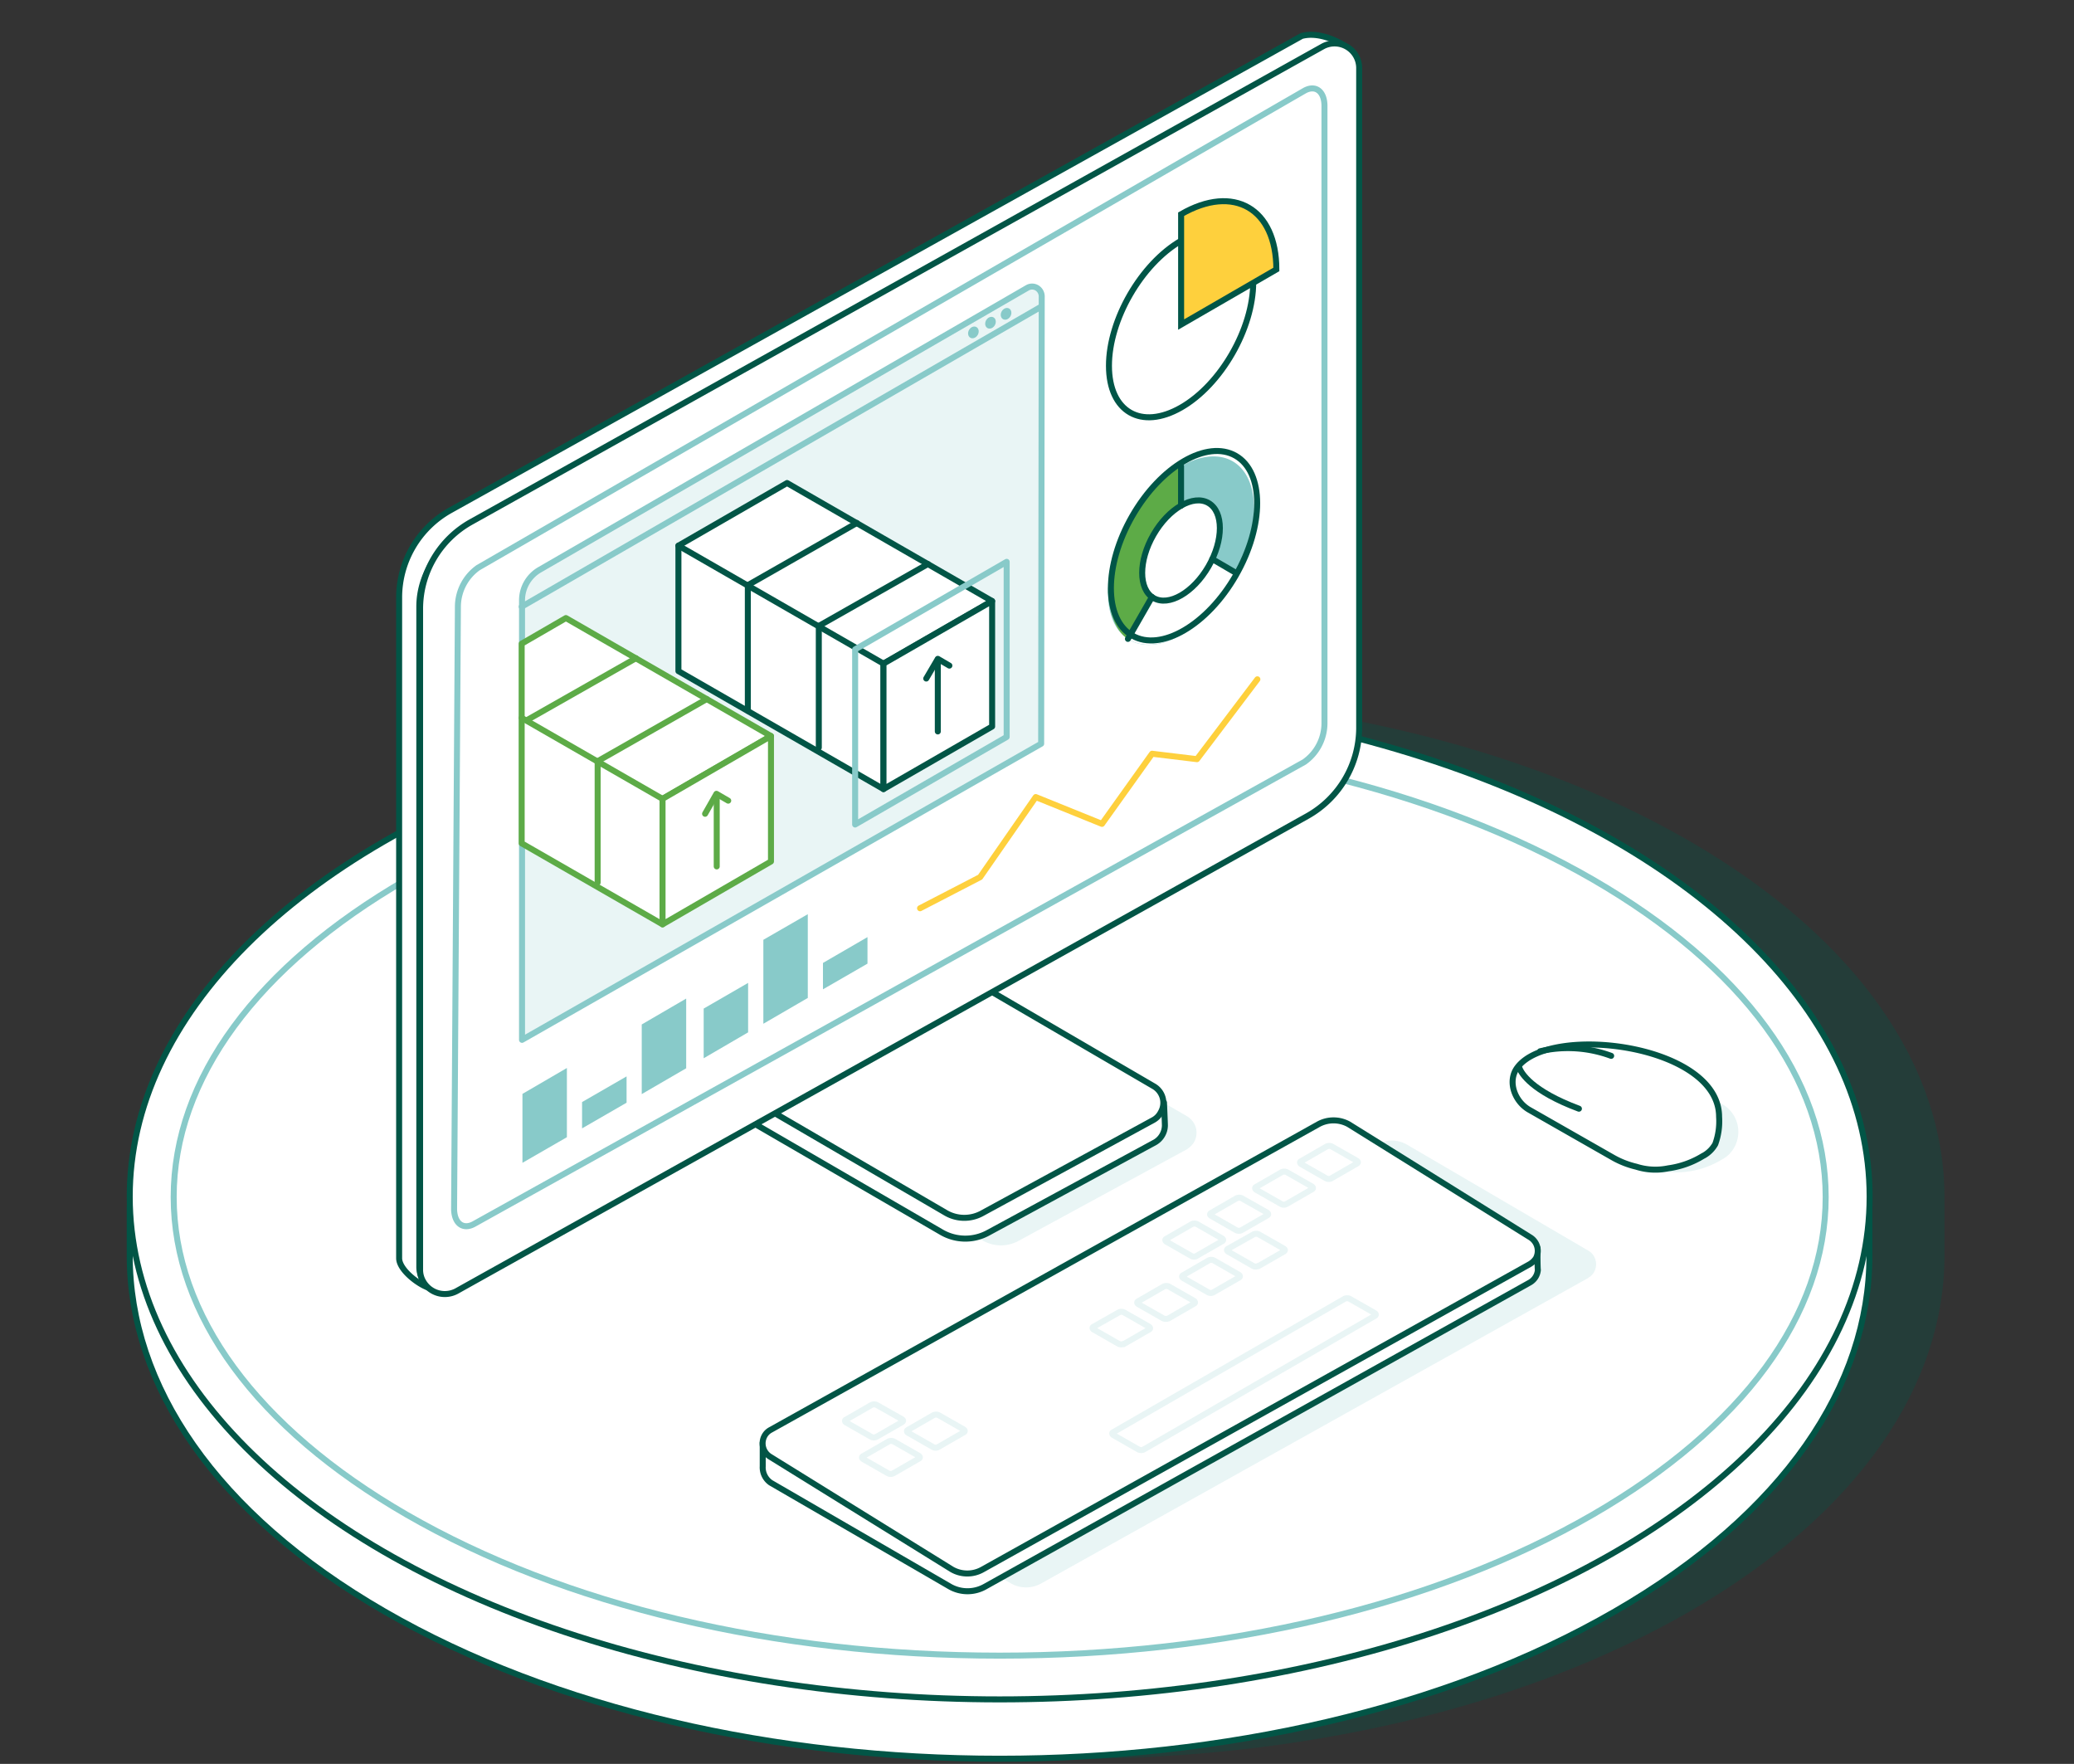 <?xml version="1.0" encoding="UTF-8"?> <svg xmlns="http://www.w3.org/2000/svg" id="Layer_2" data-name="Layer 2" viewBox="0 0 294 250"><rect x="0" y="0" width="294" height="250" fill="#333333" stroke="none"/><defs><style>.cls-1{fill:#025546;isolation:isolate;opacity:0.3;}.cls-12,.cls-15,.cls-2,.cls-8{fill:#fff;}.cls-2,.cls-5{stroke:#025546;}.cls-11,.cls-12,.cls-16,.cls-17,.cls-18,.cls-2,.cls-3,.cls-5,.cls-6,.cls-7,.cls-8,.cls-9{stroke-linecap:round;stroke-linejoin:round;}.cls-11,.cls-12,.cls-13,.cls-18,.cls-2,.cls-3,.cls-5,.cls-6,.cls-7,.cls-8,.cls-9{stroke-width:0.85px;}.cls-11,.cls-16,.cls-17,.cls-18,.cls-3,.cls-5,.cls-6,.cls-9{fill:none;}.cls-3,.cls-7{stroke:#88cac9;}.cls-4,.cls-7{fill:#e9f5f5;}.cls-6{stroke:#e9f5f5;}.cls-8,.cls-9{stroke:#5dab47;}.cls-10{fill:#88cac9;}.cls-11{stroke:#fed03d;}.cls-12,.cls-13,.cls-16,.cls-17,.cls-18{stroke:#005547;}.cls-13{fill:#fed03d;}.cls-14{fill:#5dab47;}.cls-16{stroke-width:0.85px;}.cls-17{stroke-width:0.85px;}</style></defs><g id="Industry-Page"><g id="Desktop---Industry---Manufacturing---2"><g id="Vapp-Manufacturing"><g id="Group"><path id="Path" class="cls-1" d="M239.47,119.19c-48.17-27.84-126.25-27.84-174.42,0C40.35,133.47,28.32,152.31,29,171v7c0,18.23,12,36.47,36.11,50.39,48.17,27.85,126.25,27.85,174.42,0,24.08-13.92,36.11-32.16,36.11-50.39v-8.42C275.61,151.35,263.55,133.12,239.47,119.19Z"></path><path id="Path-2" data-name="Path" class="cls-2" d="M18.39,171v7c0,18.23,12,36.46,36.11,50.39,48.17,27.84,126.25,27.84,174.42,0C253,214.49,265,196.26,265,178V169.6Z"></path><ellipse id="Oval" class="cls-2" cx="141.71" cy="169.6" rx="123.32" ry="71.26"></ellipse><path id="Path-3" data-name="Path" class="cls-3" d="M141.71,234.66c-31.87,0-61.74-7.11-84.09-20-21.29-12.31-33-28.3-33-45s11.74-32.7,33-45c22.38-12.93,52.22-20,84.09-20s61.74,7.1,84.09,20c21.29,12.32,33,28.3,33,45s-11.74,32.7-33,45C203.45,227.58,173.61,234.66,141.71,234.66Z"></path></g><g id="Group-2" data-name="Group"><g id="Path-4" data-name="Path"><path class="cls-2" d="M59.44,179.61V86c0-5.08,3.38-9.36,7.81-11.83l120-66.89a6.11,6.11,0,0,1,3.5-.71c-1-.7-3.82-2.12-6.23-1.47L63.81,72.34a14.16,14.16,0,0,0-7.23,12.35v93.64c0,1.7,2.92,3.86,4.37,4.24A3.76,3.76,0,0,1,59.44,179.61Z"></path><path class="cls-4" d="M168.26,162.89l-23.73,12.9a5.2,5.2,0,0,1-5.28,0L107.8,157.46a2.62,2.62,0,0,1-1.25-1.64,2.71,2.71,0,0,1,.26-2.06,2.61,2.61,0,0,1,1-1l23.73-12.89a5.08,5.08,0,0,1,5.24,0l31.45,18.32a2.83,2.83,0,0,1,1.29,1.64,2.76,2.76,0,0,1-.26,2.06,3.49,3.49,0,0,1-1,1Z"></path><path class="cls-2" d="M132.17,138.9a5.2,5.2,0,0,0-5.28,0l-24.6,10.23c-1.8,1-1.51,6.59.33,7.62l30.87,17.91a6.72,6.72,0,0,0,6.52.1l23.74-12.87a2.81,2.81,0,0,0,1.38-2.34c0-.45-.13-3.28-.13-3.28Z"></path><path class="cls-2" d="M163.55,158.71l-24.28,13.22a5.23,5.23,0,0,1-5.27-.07l-31.45-18.33a2.57,2.57,0,0,1-1.25-1.64,2.72,2.72,0,0,1,.25-2.06,2.66,2.66,0,0,1,1-1l24.28-13.22a5.42,5.42,0,0,1,5.24,0l31.45,18.33a2.73,2.73,0,0,1,1.29,1.64,2.68,2.68,0,0,1-.26,2.06A2.57,2.57,0,0,1,163.55,158.71Z"></path><path class="cls-2" d="M185.4,115.62,64.71,183A3.53,3.53,0,0,1,60,181.64a3.27,3.27,0,0,1-.45-1.71V86.26A14.1,14.1,0,0,1,66.74,74L187.46,6.61a3.49,3.49,0,0,1,5.21,3v93.64A14.37,14.37,0,0,1,185.4,115.62Z"></path></g><g id="Path-5" data-name="Path"><path class="cls-4" d="M244.33,164.21l-.19.1a12.48,12.48,0,0,1-12.7.23l-11.87-6.73a4.48,4.48,0,0,1-1.7-6.1,4.14,4.14,0,0,1,1.58-1.61l.19-.1a12.46,12.46,0,0,1,12.7-.22l11.8,6.72a4.51,4.51,0,0,1,1.71,6.11,4.23,4.23,0,0,1-1.52,1.6Z"></path><path class="cls-2" d="M215.1,151.29c4.7-6.27,28.59-3.22,28.59,7a9.43,9.43,0,0,1-.54,3.86,4.26,4.26,0,0,1-1.58,1.6l-.19.1a12.63,12.63,0,0,1-4.89,1.74,8.93,8.93,0,0,1-4.54-.23,12.49,12.49,0,0,1-3.28-1.28l-11.8-6.73C214.69,156.17,213.63,153.22,215.1,151.29Z"></path><path class="cls-5" d="M215.36,151.32c.29.8,1.74,3.31,8.46,5.82"></path><path class="cls-5" d="M228.39,149.65a17.65,17.65,0,0,0-10.07-.65"></path></g><g id="Path-6" data-name="Path"><path class="cls-4" d="M225.14,181.13l-77.59,43.32a4.33,4.33,0,0,1-4.31-.07l-25.69-15a2.09,2.09,0,0,1-1-1.35,2.22,2.22,0,0,1,1.06-2.51l77.59-43.32a4.29,4.29,0,0,1,4.31.07l25.66,15a2.11,2.11,0,0,1,1,1.32,2.17,2.17,0,0,1-.19,1.67,2,2,0,0,1-.84.84Z"></path><path class="cls-2" d="M217.94,176.89,191.15,163a4.38,4.38,0,0,0-4.31-.06l-78.72,41.55v3.34a2.64,2.64,0,0,0,1.13,2.32l25.4,14.72a5.06,5.06,0,0,0,5,0l77.15-43.06A2.27,2.27,0,0,0,218,180C217.94,179.62,217.94,176.89,217.94,176.89Z"></path><path class="cls-2" d="M216.85,179.17l-77.63,43.31a4.38,4.38,0,0,1-4.31-.06L109.22,206.5a2.22,2.22,0,0,1-.84-3,2.1,2.1,0,0,1,.84-.83l77.66-43.32a4.46,4.46,0,0,1,4.31,0l25.69,16a2.25,2.25,0,0,1,.84,3A2.67,2.67,0,0,1,216.85,179.17Z"></path></g><g id="Path-7" data-name="Path"><path class="cls-6" d="M188.73,167l3.63-2.09c.19-.12.16-.29-.06-.41l-3.51-2a.84.84,0,0,0-.74,0l-3.63,2.09c-.2.09-.16.29.06.42l3.51,2a.84.84,0,0,0,.74,0Z"></path><path class="cls-6" d="M182.36,170.65l3.63-2.09c.2-.1.16-.29-.06-.42l-3.51-2a.87.87,0,0,0-.74,0l-3.63,2.09c-.19.1-.16.29.06.42l3.51,2a.75.75,0,0,0,.74,0Z"></path><path class="cls-6" d="M176,174.35l3.64-2.09c.19-.1.16-.29-.07-.42l-3.54-2a.81.81,0,0,0-.74,0l-3.63,2.09c-.19.13-.16.29.07.42l3.5,2A.81.81,0,0,0,176,174.35Z"></path><path class="cls-6" d="M169.62,178l3.64-2.09c.19-.09.16-.29-.07-.41l-3.5-2a.84.84,0,0,0-.74,0l-3.63,2.09c-.2.09-.16.29.06.42l3.51,2a.73.73,0,0,0,.73,0Z"></path><path class="cls-6" d="M178.37,179.46l3.64-2.09c.19-.13.16-.29-.07-.42l-3.5-2a.88.88,0,0,0-.74,0L174.06,177c-.19.1-.16.29.07.42l3.5,2a.75.75,0,0,0,.74,0Z"></path><path class="cls-6" d="M172,183.16l3.64-2.09c.19-.1.16-.29-.07-.42l-3.5-2a.81.81,0,0,0-.74,0l-3.63,2.1c-.2.09-.17.28.06.41l3.5,2A.75.75,0,0,0,172,183.16Z"></path><path class="cls-6" d="M124.25,203.64l3.64-2.09c.19-.13.16-.29-.07-.42l-3.54-2a.84.84,0,0,0-.74,0l-3.63,2.09c-.19.09-.16.29.06.41l3.51,2a.73.73,0,0,0,.77,0Z"></path><path class="cls-6" d="M133,205.09l3.63-2.09c.19-.1.16-.29-.06-.42l-3.51-2a.87.87,0,0,0-.74,0l-3.63,2.09c-.19.1-.16.29.06.42l3.51,2a.75.75,0,0,0,.74,0Z"></path><path class="cls-6" d="M126.63,208.82l3.63-2.09c.2-.1.17-.29-.06-.42l-3.5-2a.88.88,0,0,0-.74,0l-3.64,2.09c-.19.1-.16.29.07.42l3.5,2a.83.83,0,0,0,.74,0Z"></path><path class="cls-6" d="M162.13,205.44,194.9,186.5c.19-.09.16-.29-.06-.41l-3.51-2a.84.84,0,0,0-.74,0L157.79,203c-.19.09-.16.29.07.42l3.5,2A.81.81,0,0,0,162.13,205.44Z"></path><path class="cls-6" d="M165.64,186.86l3.63-2.09c.19-.1.16-.29-.06-.42l-3.51-2a.84.84,0,0,0-.74,0l-3.63,2.09c-.19.1-.16.29.06.42l3.51,2A1,1,0,0,0,165.64,186.86Z"></path><path class="cls-6" d="M159.27,190.52l3.63-2.09c.2-.09.16-.29-.06-.42l-3.51-2a.82.82,0,0,0-.73,0L155,188.05c-.19.09-.16.29.07.41l3.5,2a.83.83,0,0,0,.74,0Z"></path></g></g><g id="Group-3" data-name="Group"><path id="Path-8" data-name="Path" class="cls-7" d="M147.59,105.41,74,147.38V85.06a5,5,0,0,1,2.51-4.31l69.1-39.94a1.34,1.34,0,0,1,1.39,0,1.42,1.42,0,0,1,.67,1.19Z"></path><g id="Path-9" data-name="Path"><polygon class="cls-2" points="125.24 94.06 125.24 111.84 96.17 95.12 96.17 77.34 111.57 68.46 140.64 85.19 125.24 94.06"></polygon><polygon class="cls-2" points="140.64 102.97 125.24 111.84 125.24 94.06 140.64 85.19 140.64 102.97"></polygon><line class="cls-5" x1="132.94" y1="103.67" x2="132.94" y2="93.47"></line><polyline class="cls-5" points="131.3 96.17 132.94 93.38 134.58 94.34"></polyline><line class="cls-5" x1="96.17" y1="77.34" x2="125.24" y2="94.06"></line><polyline class="cls-5" points="116.07 105.96 116.07 88.72 131.54 79.94"></polyline><polyline class="cls-5" points="106.01 100.75 106.01 82.94 121.47 74.12"></polyline></g><g id="Path-10" data-name="Path"><polygon class="cls-8" points="93.92 113.22 93.92 131.01 73.95 119.53 73.95 91.23 80.22 87.6 109.29 104.32 93.92 113.22"></polygon><polygon class="cls-8" points="109.29 122.1 93.92 131.01 93.92 113.22 109.29 104.32 109.29 122.1"></polygon><line class="cls-9" x1="101.6" y1="122.8" x2="101.6" y2="112.61"></line><polyline class="cls-9" points="99.95 115.34 101.56 112.51 103.23 113.48"></polyline><line class="cls-9" x1="73.95" y1="101.75" x2="93.92" y2="113.23"></line><polyline class="cls-9" points="84.72 125.09 84.72 107.89 100.19 99.08"></polyline><line class="cls-9" x1="74.69" y1="102.07" x2="90.15" y2="93.29"></line></g><g id="Path-11" data-name="Path"><polygon class="cls-10" points="106.05 146.32 99.75 149.99 99.75 142.95 106.05 139.31 106.05 146.32"></polygon><polygon class="cls-10" points="114.51 141.44 108.21 145.1 108.21 133.2 114.51 129.57 114.51 141.44"></polygon><polygon class="cls-10" points="122.97 136.58 116.66 140.22 116.66 136.48 122.97 132.82 122.97 136.58"></polygon><polygon class="cls-10" points="80.36 161.18 74.06 164.81 74.06 155.04 80.36 151.37 80.36 161.18"></polygon><polygon class="cls-10" points="88.82 156.29 82.51 159.93 82.51 156.2 88.82 152.56 88.82 156.29"></polygon><polygon class="cls-10" points="97.27 151.41 90.97 155.07 90.97 145.2 97.27 141.53 97.27 151.41"></polygon></g><polyline id="Path-12" data-name="Path" class="cls-11" points="130.42 128.73 138.94 124.32 146.82 112.97 156.21 116.77 163.31 106.83 169.68 107.6 178.24 96.28"></polyline><g id="Path-13" data-name="Path"><path class="cls-12" d="M167.43,34.12c-5.66,3.28-10.23,11.19-10.23,17.72s4.57,9.16,10.23,5.92S177.65,46.57,177.65,40,173.08,30.87,167.43,34.12Z"></path><path class="cls-13" d="M167.43,30.36V46l13.5-7.81C180.93,29.55,174.89,26.05,167.43,30.36Z"></path></g><path id="Path-14" data-name="Path" class="cls-3" d="M184.89,108,67.23,173.46c-1.58.9-2.86-.07-2.86-2.16l.54-85.4a6.82,6.82,0,0,1,2.87-5.44L184.89,12.87c1.58-.9,2.86.06,2.86,2.15v87.53A6.73,6.73,0,0,1,184.89,108Z"></path><path id="Shape" class="cls-10" d="M167.42,90c5.72-3.32,10.35-11.32,10.35-17.92s-4.63-9.26-10.35-6S157.06,77.4,157.06,84,161.72,93.26,167.42,90Zm0-18.3c3-1.77,5.49-.32,5.49,3.18a12.16,12.16,0,0,1-5.49,9.52c-3,1.77-5.5.32-5.5-3.18A12.14,12.14,0,0,1,167.42,71.68Z"></path><path id="Path-15" data-name="Path" class="cls-14" d="M157.09,83.9V84c.16,2.93,1.13,5.54,2.8,6.56l3.41-5.94c-1-.45-1.26-1.93-1.38-3.54a12.09,12.09,0,0,1,5.5-9.42v-5.6C161.76,69.36,157.16,77.31,157.09,83.9Z"></path><path id="Path-16" data-name="Path" class="cls-15" d="M159.89,90.55c1.9,1.23,4.57,1.13,7.53-.61a21.77,21.77,0,0,0,7.84-8.68V81.2l-3.41-2a11.64,11.64,0,0,1-4.43,5.14c-1.64.93-3.12,1-4.12.23l-3.41,5.94Z"></path><ellipse id="Oval-2" data-name="Oval" class="cls-16" cx="167.84" cy="77.34" rx="14.7" ry="8.46" transform="translate(17.15 184.32) rotate(-60.11)"></ellipse><ellipse id="Oval-3" data-name="Oval" class="cls-17" cx="167.42" cy="78.03" rx="7.78" ry="4.5" transform="translate(16.13 184) rotate(-60)"></ellipse><line id="Path-17" data-name="Path" class="cls-18" x1="171.85" y1="79.24" x2="175.26" y2="81.23"></line><line id="Path-18" data-name="Path" class="cls-18" x1="163.3" y1="84.61" x2="159.89" y2="90.55"></line><line id="Path-19" data-name="Path" class="cls-18" x1="167.42" y1="71.68" x2="167.42" y2="66.08"></line><polygon id="Path-20" data-name="Path" class="cls-3" points="142.7 104.45 121.22 116.86 121.22 92.04 142.7 79.63 142.7 104.45"></polygon><line id="Path-21" data-name="Path" class="cls-3" x1="73.95" y1="85.99" x2="147.62" y2="43.45"></line><ellipse id="Oval-4" data-name="Oval" class="cls-10" cx="137.99" cy="47.11" rx="0.87" ry="0.71" transform="translate(28.19 143.06) rotate(-60)"></ellipse><ellipse id="Oval-5" data-name="Oval" class="cls-10" cx="140.41" cy="45.74" rx="0.87" ry="0.71" transform="translate(30.59 144.47) rotate(-60)"></ellipse><ellipse id="Oval-6" data-name="Oval" class="cls-10" cx="142.61" cy="44.49" rx="0.87" ry="0.71" transform="translate(32.78 145.74) rotate(-60)"></ellipse></g></g></g></g></svg> 